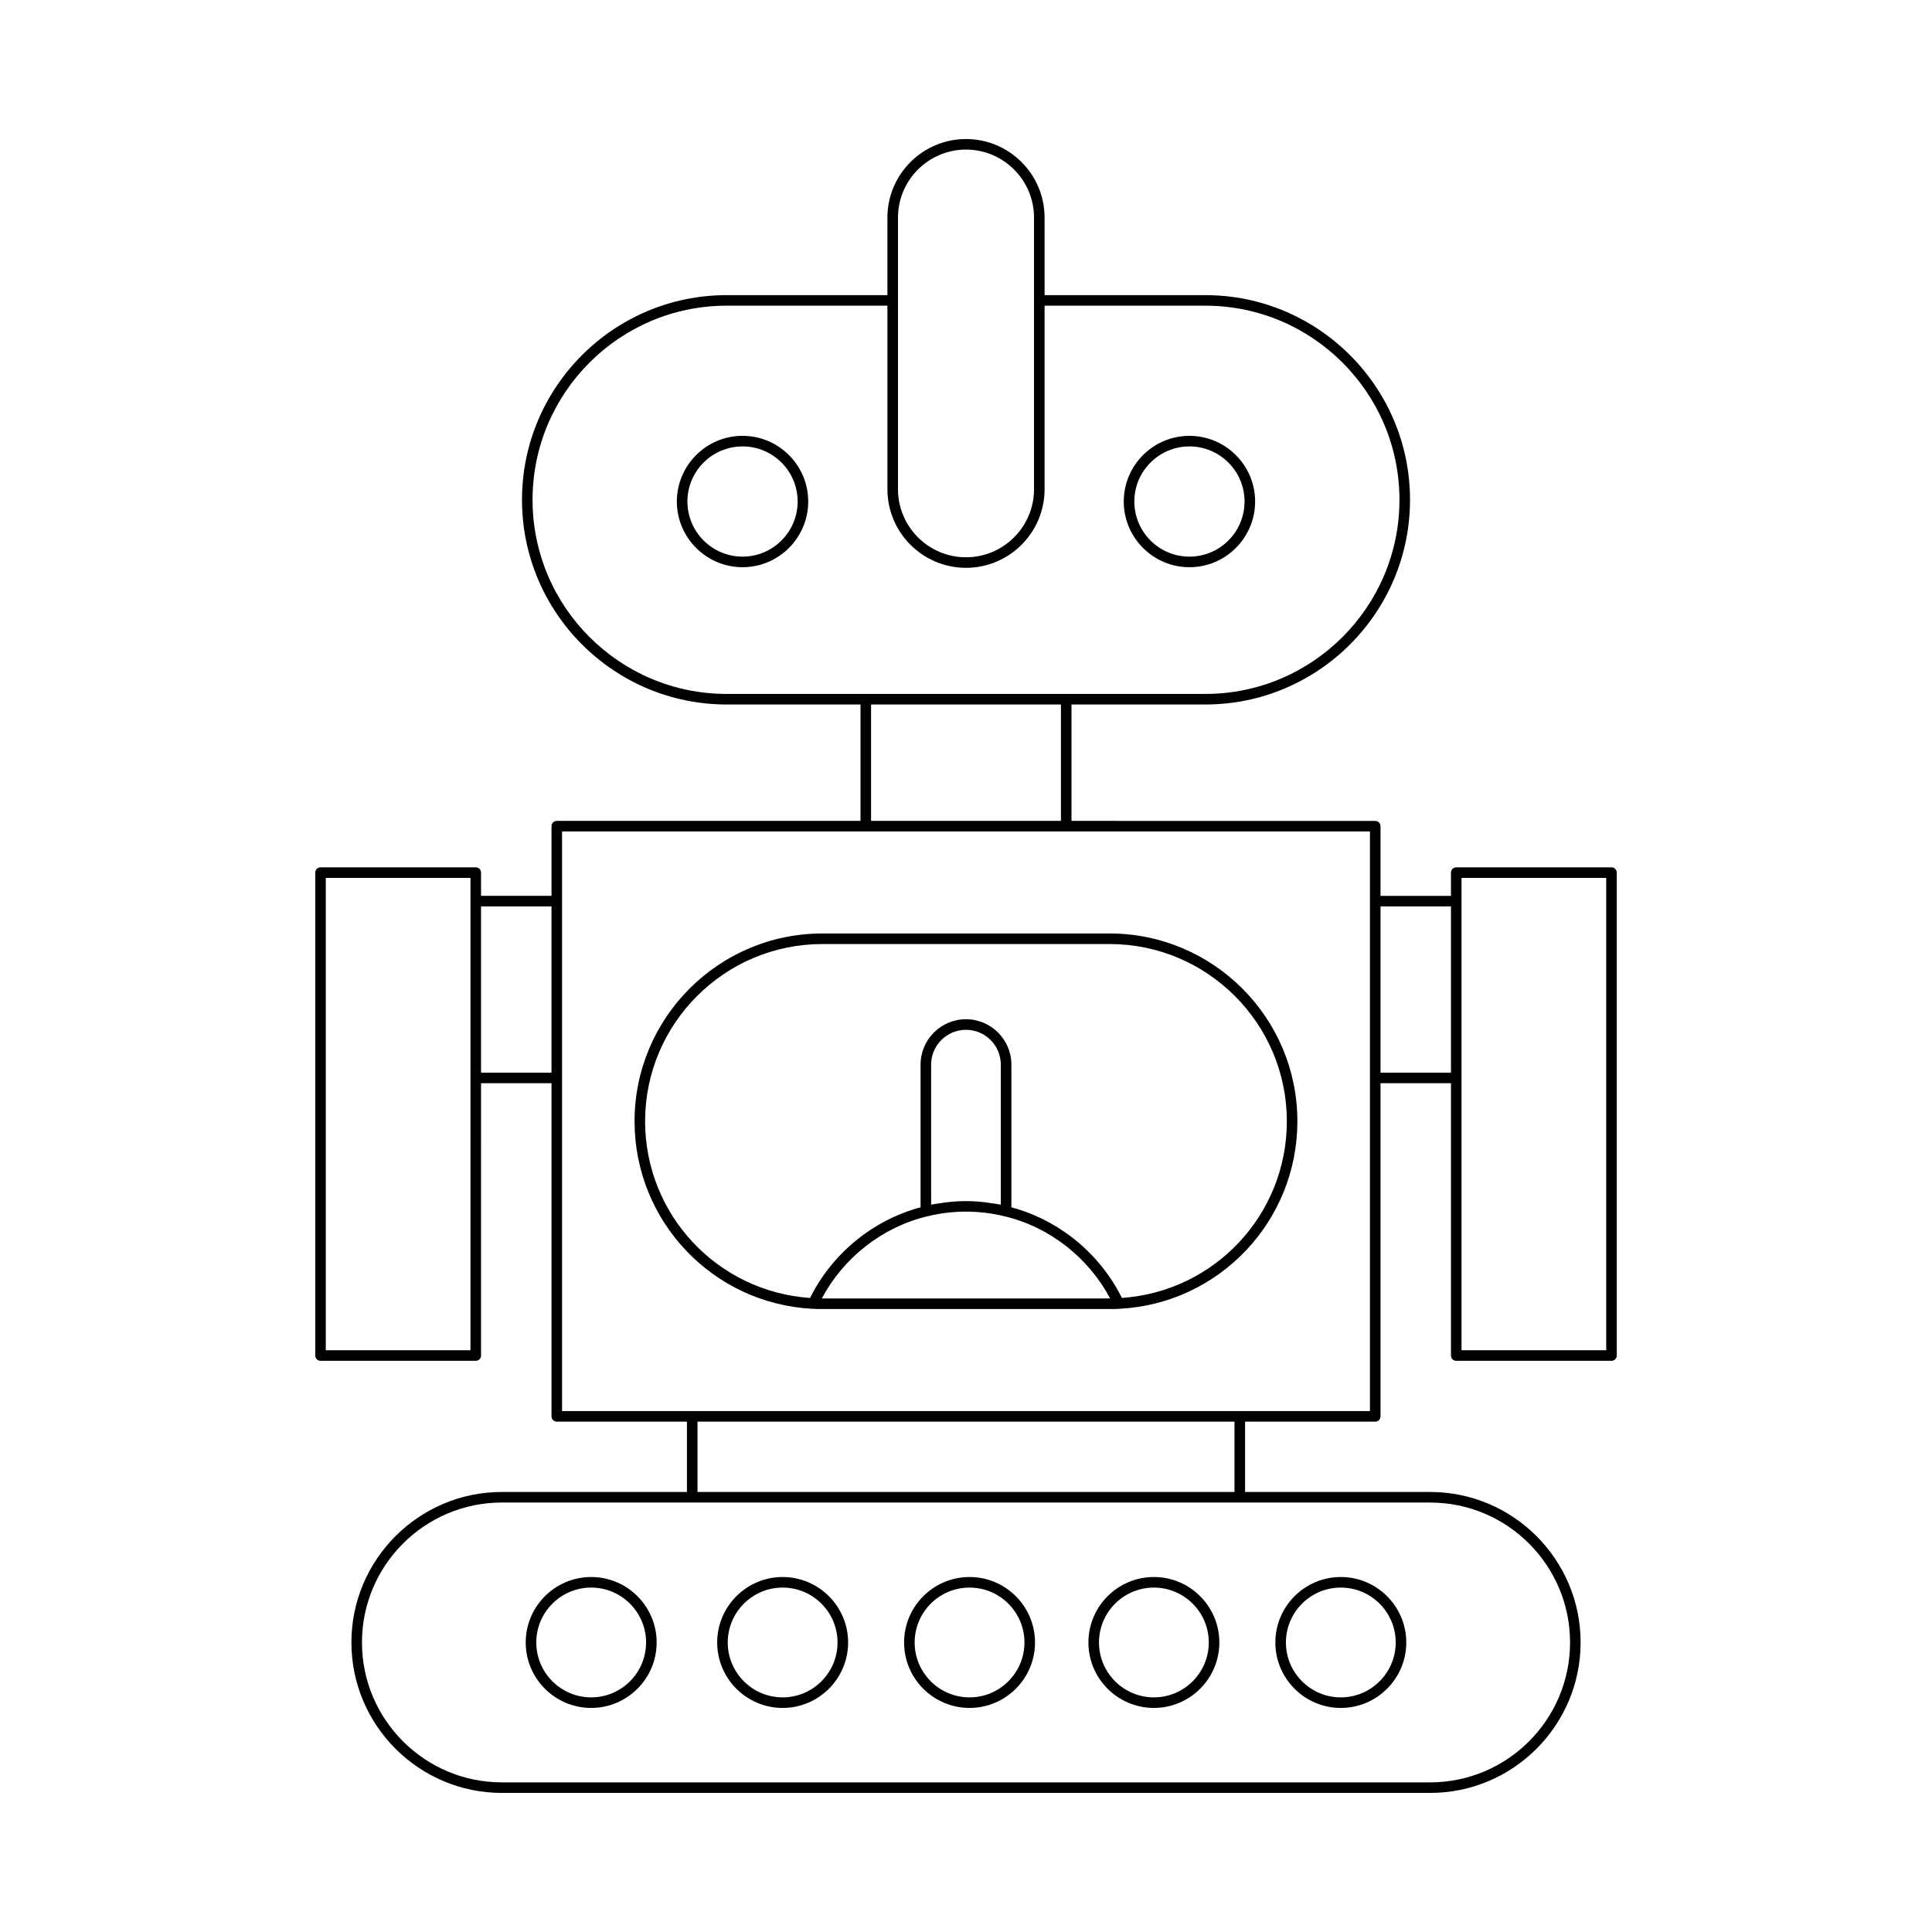 <?xml version="1.0" encoding="UTF-8"?>
<!-- The Best Svg Icon site in the world: iconSvg.co, Visit us! https://iconsvg.co -->
<svg fill="#000000" width="800px" height="800px" version="1.1" viewBox="144 144 512 512" xmlns="http://www.w3.org/2000/svg">
 <g>
  <path d="m438.06 391.38h-76.129c-27.441 0-49.766 22.324-49.766 49.762 0 26.535 20.746 48.371 47.203 49.707 0.816 0.059 1.688 0.059 2.562 0.059h76.129c0.848 0 1.691-0.004 2.457-0.055h0.004 0.004 0.066c26.484-1.336 47.23-23.172 47.23-49.707 0.004-27.441-22.32-49.766-49.762-49.766zm0 96.73h-76.129c-0.051 0-0.098-0.004-0.148-0.004 5.766-10.812 16.012-18.895 27.91-21.758 5.121-1.258 10.309-1.574 15.465-0.945 1.719 0.211 3.434 0.527 5.144 0.945 11.898 2.859 22.141 10.941 27.902 21.754-0.043 0.004-0.098 0.008-0.145 0.008zm-47.301-24.867v-37.102c0-5.094 4.144-9.234 9.234-9.234 5.094 0 9.234 4.144 9.234 9.234v37.102c-0.84-0.172-1.691-0.262-2.539-0.387-0.516-0.074-1.023-0.176-1.539-0.234-1.711-0.199-3.43-0.316-5.152-0.316s-3.441 0.121-5.152 0.312c-0.527 0.059-1.047 0.164-1.57 0.238-0.84 0.125-1.684 0.215-2.516 0.387zm50.551 24.727c-5.836-11.777-16.645-20.637-29.281-24.016v-37.812c0-6.637-5.398-12.035-12.035-12.035-6.637 0-12.035 5.398-12.035 12.035v37.812c-12.637 3.379-23.449 12.242-29.285 24.02-24.578-1.691-43.715-22.078-43.715-46.828 0-25.895 21.07-46.965 46.969-46.965h76.129c25.898 0 46.969 21.07 46.969 46.965 0.004 24.742-19.121 45.117-43.715 46.824z"/>
  <path d="m476.62 276.91c0-9.598-7.809-17.406-17.406-17.406s-17.406 7.809-17.406 17.406 7.809 17.406 17.406 17.406 17.406-7.809 17.406-17.406zm-17.406 14.605c-8.055 0-14.605-6.551-14.605-14.605s6.551-14.605 14.605-14.605 14.605 6.551 14.605 14.605-6.551 14.605-14.605 14.605z"/>
  <path d="m340.78 259.5c-9.598 0-17.406 7.809-17.406 17.406s7.809 17.406 17.406 17.406 17.406-7.809 17.406-17.406-7.809-17.406-17.406-17.406zm0 32.012c-8.055 0-14.605-6.551-14.605-14.605s6.551-14.605 14.605-14.605c8.055 0 14.605 6.551 14.605 14.605 0.004 8.055-6.551 14.605-14.605 14.605z"/>
  <path d="m449.79 596.62c9.566 0 17.348-7.781 17.348-17.348 0-9.562-7.781-17.348-17.348-17.348-9.562 0-17.348 7.781-17.348 17.348 0 9.566 7.781 17.348 17.348 17.348zm0-31.895c8.023 0 14.551 6.523 14.551 14.547 0 8.023-6.527 14.551-14.551 14.551-8.023 0-14.547-6.527-14.547-14.551 0-8.023 6.523-14.547 14.547-14.547z"/>
  <path d="m499.33 596.62c9.562 0 17.348-7.781 17.348-17.348 0-9.562-7.781-17.348-17.348-17.348-9.562 0-17.348 7.781-17.348 17.348 0 9.566 7.785 17.348 17.348 17.348zm0-31.895c8.023 0 14.547 6.523 14.547 14.547 0 8.023-6.523 14.551-14.547 14.551s-14.547-6.527-14.547-14.551c0-8.023 6.523-14.547 14.547-14.547z"/>
  <path d="m351.41 596.62c9.562 0 17.348-7.781 17.348-17.348 0-9.562-7.781-17.348-17.348-17.348s-17.348 7.781-17.348 17.348c0 9.566 7.781 17.348 17.348 17.348zm0-31.895c8.023 0 14.547 6.523 14.547 14.547 0 8.023-6.523 14.551-14.547 14.551s-14.551-6.527-14.551-14.551c0.004-8.023 6.531-14.547 14.551-14.547z"/>
  <path d="m400.94 596.62c9.566 0 17.348-7.781 17.348-17.348 0-9.562-7.781-17.348-17.348-17.348-9.562 0-17.348 7.781-17.348 17.348 0.004 9.566 7.785 17.348 17.348 17.348zm0-31.895c8.023 0 14.551 6.523 14.551 14.547 0 8.023-6.527 14.551-14.551 14.551-8.023 0-14.547-6.527-14.547-14.551 0-8.023 6.523-14.547 14.547-14.547z"/>
  <path d="m300.67 596.62c9.562 0 17.348-7.781 17.348-17.348 0-9.562-7.781-17.348-17.348-17.348-9.566 0-17.348 7.781-17.348 17.348 0 9.566 7.781 17.348 17.348 17.348zm0-31.895c8.023 0 14.547 6.523 14.547 14.547 0 8.023-6.523 14.551-14.547 14.551-8.023 0-14.551-6.527-14.551-14.551 0.004-8.023 6.531-14.547 14.551-14.547z"/>
  <path d="m228.94 504.63h41.141c0.773 0 1.398-0.625 1.398-1.398l0.004-72.164h18.672v88.285c0 0.773 0.625 1.398 1.398 1.398h34.492v18.637h-49.043c-21.988 0-39.875 17.891-39.875 39.875 0 21.988 17.891 39.879 39.875 39.879h246c21.988 0 39.875-17.891 39.875-39.879s-17.891-39.875-39.875-39.875h-49.043v-18.637h34.492c0.773 0 1.398-0.625 1.398-1.398v-88.285h18.672v72.164c0 0.773 0.625 1.398 1.398 1.398h41.141c0.773 0 1.398-0.625 1.398-1.398v-127.98c0-0.773-0.625-1.398-1.398-1.398h-41.141c-0.773 0-1.398 0.625-1.398 1.398v6.16h-18.672v-18.465c0-0.773-0.625-1.398-1.398-1.398l-80.492-0.004v-30.848h35.469c29.91 0 54.242-24.332 54.242-54.242 0-29.91-24.332-54.242-54.242-54.242h-42.602l-0.004-20.543c0-11.484-9.34-20.824-20.824-20.824s-20.824 9.344-20.824 20.824v20.543h-42.598c-29.91 0-54.242 24.332-54.242 54.242 0 29.91 24.332 54.242 54.242 54.242h35.469v30.848h-80.492c-0.773 0-1.398 0.625-1.398 1.398v18.465h-18.672v-6.16c0-0.773-0.625-1.398-1.398-1.398h-41.141c-0.773 0-1.398 0.625-1.398 1.398v127.98c-0.004 0.777 0.621 1.402 1.395 1.402zm302.38-127.98h38.344v125.18h-38.344zm-21.469 7.559h18.672v44.062h-18.672zm13.152 157.98c20.445 0 37.078 16.633 37.078 37.078 0 20.445-16.633 37.078-37.078 37.078h-246c-20.445 0-37.078-16.637-37.078-37.082 0-20.445 16.633-37.078 37.078-37.078zm-194.16-2.801v-18.637h142.31v18.637zm53.133-337.72c0-9.938 8.09-18.027 18.027-18.027s18.023 8.09 18.023 18.027v71.988c0 9.938-8.086 18.027-18.023 18.027s-18.027-8.09-18.027-18.027zm-45.398 126.23c-28.367 0-51.445-23.078-51.445-51.445 0-28.367 23.078-51.445 51.445-51.445h42.598v48.645c0 11.484 9.344 20.824 20.824 20.824 11.484 0 20.824-9.344 20.824-20.824v-48.645h42.602c28.367 0 51.445 23.078 51.445 51.445 0 28.367-23.078 51.445-51.445 51.445zm88.582 2.797v30.848h-50.316v-30.848zm-132.21 33.645h214.1v153.61h-214.1zm-21.469 19.867h18.672v44.062h-18.672zm-41.145-7.559h38.344v125.18h-38.344z"/>
 </g>
</svg>